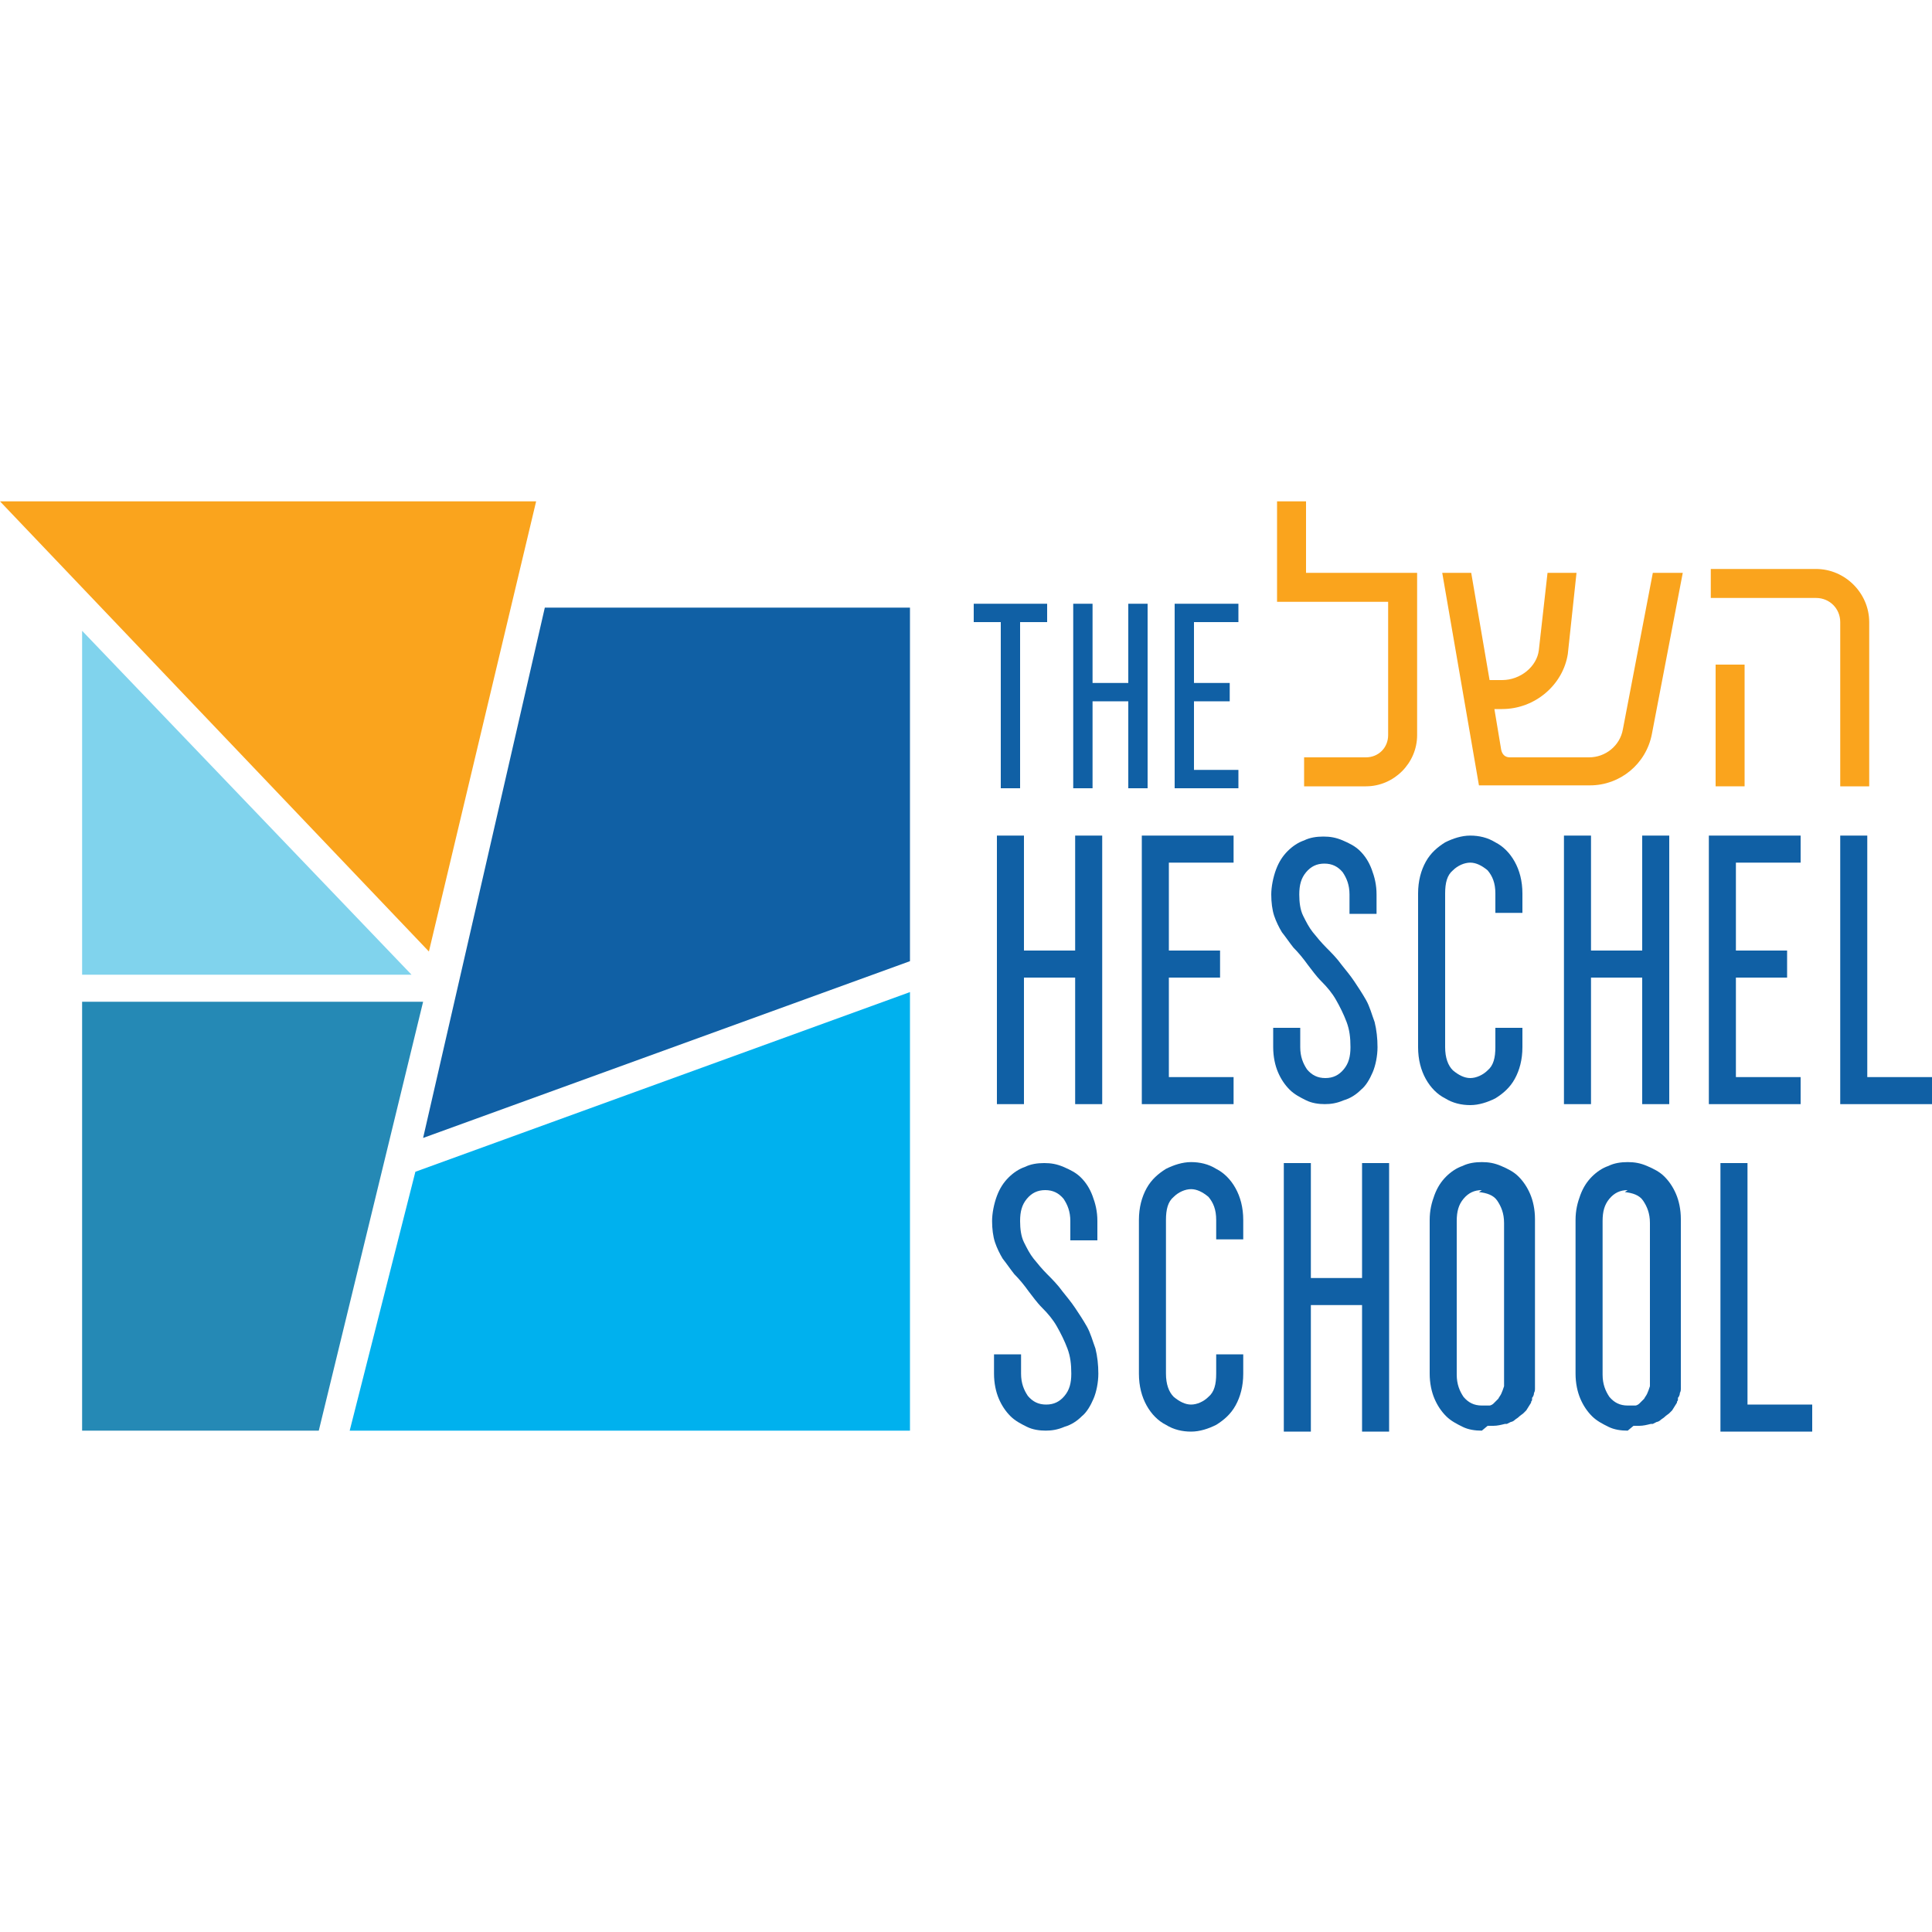 <svg xmlns="http://www.w3.org/2000/svg" id="Layer_1" viewBox="0 0 200 200"><defs><style>      .st0 {        fill: #00b1ee;      }      .st1 {        fill: #1060a5;      }      .st2 {        fill: #faa41d;      }      .st3 {        fill: #80d3ed;      }      .st4 {        fill: #faa41d;      }      .st5 {        fill: #2589b5;      }    </style></defs><g><path class="st1" d="M100.8,62.5h7.6v1.9h-2.8v17.2h-2v-17.2h-2.8v-1.9Z"></path><path class="st1" d="M116.8,72.6h-3.7v9h-2v-19.1h2v8.2h3.7v-8.2h2v19.1h-2v-9Z"></path><path class="st1" d="M121.6,62.5h6.6v1.9h-4.6v6.3h3.7v1.9h-3.7v7.1h4.6v1.9h-6.6v-19.1Z"></path></g><g><path class="st1" d="M111.3,101.2h-5.3v13.1h-2.8v-27.8h2.8v11.9h5.3v-11.9h2.8v27.8h-2.8v-13.1Z"></path><path class="st1" d="M118.2,86.5h9.5v2.8h-6.7v9.1h5.3v2.8h-5.3v10.3h6.7v2.8h-9.5v-27.8Z"></path><path class="st1" d="M137.2,114.3c-.7,0-1.4-.1-2-.4-.6-.3-1.2-.6-1.7-1.1s-.9-1.1-1.2-1.8-.5-1.6-.5-2.6v-2h2.8v2c0,1,.3,1.7.7,2.3.5.6,1.1.9,1.9.9.8,0,1.4-.3,1.9-.9.5-.6.7-1.3.7-2.3,0-1-.1-1.8-.4-2.6-.3-.8-.7-1.6-1.1-2.3-.4-.7-.9-1.3-1.5-1.9s-1-1.2-1.4-1.7c-.5-.7-1-1.3-1.5-1.8-.4-.5-.8-1.1-1.2-1.6-.3-.5-.6-1.1-.8-1.7-.2-.6-.3-1.4-.3-2.2s.2-1.8.5-2.6.7-1.4,1.2-1.9,1.1-.9,1.7-1.1c.6-.3,1.3-.4,2-.4s1.3.1,2,.4c.7.3,1.3.6,1.8,1.1.5.5.9,1.1,1.2,1.9.3.8.5,1.6.5,2.6v2h-2.8v-2c0-1-.3-1.7-.7-2.3-.5-.6-1.1-.9-1.9-.9-.8,0-1.4.3-1.9.9-.5.6-.7,1.3-.7,2.3,0,.8.1,1.6.4,2.2.3.6.6,1.2,1,1.7.4.5.9,1.1,1.4,1.6.5.5,1.1,1.1,1.6,1.8.4.5.9,1.1,1.3,1.7.4.6.8,1.2,1.2,1.9.4.7.6,1.5.9,2.3.2.8.3,1.7.3,2.6s-.2,1.9-.5,2.6c-.3.7-.7,1.4-1.2,1.8-.5.5-1.1.9-1.8,1.1-.7.3-1.3.4-2,.4Z"></path><path class="st1" d="M149.6,108.4c0,1.1.3,1.9.8,2.4.6.5,1.2.8,1.8.8s1.3-.3,1.8-.8c.6-.5.8-1.3.8-2.4v-2h2.8v2c0,1.3-.3,2.4-.8,3.3-.5.9-1.2,1.5-2,2-.8.4-1.7.7-2.6.7s-1.8-.2-2.6-.7c-.8-.4-1.5-1.1-2-2-.5-.9-.8-2-.8-3.3v-15.9c0-1.3.3-2.4.8-3.3.5-.9,1.2-1.5,2-2,.8-.4,1.7-.7,2.6-.7s1.8.2,2.6.7c.8.4,1.5,1.1,2,2,.5.9.8,2,.8,3.3v2h-2.8v-2c0-1.1-.3-1.8-.8-2.4-.6-.5-1.2-.8-1.8-.8s-1.3.3-1.8.8c-.6.5-.8,1.3-.8,2.4v15.9Z"></path><path class="st1" d="M170,101.2h-5.3v13.1h-2.8v-27.8h2.8v11.9h5.3v-11.9h2.8v27.8h-2.8v-13.1Z"></path><path class="st1" d="M176.9,86.5h9.5v2.8h-6.7v9.1h5.3v2.8h-5.3v10.3h6.7v2.8h-9.5v-27.8Z"></path><path class="st1" d="M190.5,86.5h2.8v25h6.7v2.8h-9.5v-27.8Z"></path></g><g><path class="st1" d="M108.3,148.1c-.7,0-1.4-.1-2-.4-.6-.3-1.2-.6-1.7-1.1s-.9-1.1-1.2-1.8-.5-1.6-.5-2.6v-2h2.8v2c0,1,.3,1.7.7,2.3.5.6,1.1.9,1.9.9.8,0,1.4-.3,1.9-.9.5-.6.7-1.3.7-2.3,0-1-.1-1.8-.4-2.6-.3-.8-.7-1.6-1.1-2.3-.4-.7-.9-1.3-1.5-1.9s-1-1.2-1.4-1.7c-.5-.7-1-1.3-1.5-1.8-.4-.5-.8-1.1-1.2-1.6-.3-.5-.6-1.1-.8-1.7-.2-.6-.3-1.4-.3-2.2s.2-1.8.5-2.6.7-1.4,1.2-1.9,1.1-.9,1.7-1.1c.6-.3,1.3-.4,2-.4s1.3.1,2,.4c.7.3,1.3.6,1.8,1.1.5.5.9,1.1,1.2,1.9.3.8.5,1.6.5,2.6v2h-2.8v-2c0-1-.3-1.7-.7-2.3-.5-.6-1.1-.9-1.9-.9-.8,0-1.4.3-1.9.9-.5.6-.7,1.3-.7,2.3,0,.8.1,1.6.4,2.2.3.6.6,1.2,1,1.7.4.5.9,1.1,1.4,1.6.5.5,1.1,1.1,1.6,1.8.4.5.9,1.1,1.3,1.7.4.6.8,1.2,1.2,1.9.4.7.6,1.5.9,2.3.2.8.3,1.7.3,2.6s-.2,1.9-.5,2.6c-.3.7-.7,1.4-1.2,1.8-.5.5-1.1.9-1.8,1.1-.7.3-1.3.4-2,.4Z"></path><path class="st1" d="M120.7,142.2c0,1.1.3,1.9.8,2.4.6.5,1.2.8,1.8.8s1.3-.3,1.8-.8c.6-.5.8-1.3.8-2.4v-2h2.8v2c0,1.3-.3,2.4-.8,3.3-.5.9-1.2,1.5-2,2-.8.4-1.7.7-2.6.7s-1.8-.2-2.6-.7c-.8-.4-1.5-1.1-2-2-.5-.9-.8-2-.8-3.3v-15.9c0-1.3.3-2.4.8-3.3.5-.9,1.2-1.5,2-2,.8-.4,1.7-.7,2.6-.7s1.8.2,2.6.7c.8.4,1.5,1.1,2,2,.5.9.8,2,.8,3.3v2h-2.8v-2c0-1.1-.3-1.8-.8-2.4-.6-.5-1.2-.8-1.8-.8s-1.3.3-1.8.8c-.6.5-.8,1.3-.8,2.4v15.9Z"></path><path class="st1" d="M141,135.1h-5.3v13.1h-2.8v-27.8h2.8v11.9h5.3v-11.9h2.8v27.8h-2.8v-13.1Z"></path><path class="st1" d="M153.4,148.1c-.7,0-1.4-.1-2-.4-.6-.3-1.2-.6-1.7-1.1s-.9-1.1-1.2-1.8-.5-1.6-.5-2.6v-15.9c0-1,.2-1.8.5-2.6s.7-1.4,1.2-1.9,1.1-.9,1.7-1.1c.6-.3,1.3-.4,2-.4s1.3.1,2,.4c.7.3,1.3.6,1.8,1.1.5.5.9,1.1,1.2,1.8.3.7.5,1.6.5,2.6v16.2c0,.1,0,.2,0,.3,0,0,0,.2,0,.3s0,0,0,.1c0,0,0,0,0,.1,0,0,0,.1,0,.2,0,.1,0,.3,0,.4,0,.1,0,.2-.1.4,0,.2-.1.4-.2.5,0,0,0,.2,0,.2,0,0,0,.1-.1.2,0,0,0,0,0,0s0,0,0,.1l-.5.8s0,0,0,0c0,0,0,0,0,0l-.3.3c-.1.1-.3.2-.5.4-.1.1-.3.2-.4.3s-.3.2-.4.2l-.4.2c0,0-.1,0-.2,0-.4.1-.8.2-1.2.2-.1,0-.3,0-.6,0ZM153.4,123.2c-.8,0-1.4.3-1.9.9-.5.6-.7,1.3-.7,2.3v15.9c0,1,.3,1.7.7,2.3.5.6,1.1.9,1.9.9h.3c.1,0,.3,0,.4,0h0c0,0,0,0,.1,0,.1,0,.3-.1.4-.2,0,0,0,0,0,0l.2-.2c.1-.1.2-.2.3-.3.1-.2.2-.3.3-.5.1-.2.2-.5.3-.8,0-.1,0-.2,0-.3s0,0,0-.1v-.2c0-.1,0-.2,0-.4v-15.9h0c0-1-.3-1.7-.7-2.3-.4-.6-1.1-.8-1.9-.9Z"></path><path class="st1" d="M168.5,148.1c-.7,0-1.4-.1-2-.4-.6-.3-1.2-.6-1.7-1.1s-.9-1.1-1.2-1.8-.5-1.6-.5-2.6v-15.9c0-1,.2-1.8.5-2.6s.7-1.4,1.2-1.9,1.1-.9,1.7-1.1c.6-.3,1.3-.4,2-.4s1.3.1,2,.4c.7.3,1.3.6,1.8,1.1.5.5.9,1.1,1.2,1.8.3.7.5,1.6.5,2.6v16.2c0,.1,0,.2,0,.3,0,0,0,.2,0,.3s0,0,0,.1c0,0,0,0,0,.1,0,0,0,.1,0,.2,0,.1,0,.3,0,.4,0,.1,0,.2-.1.4,0,.2-.1.4-.2.5,0,0,0,.2,0,.2,0,0,0,.1-.1.2,0,0,0,0,0,0s0,0,0,.1l-.5.8s0,0,0,0c0,0,0,0,0,0l-.3.3c-.1.1-.3.2-.5.4-.1.1-.3.2-.4.3s-.3.2-.4.2l-.4.2c0,0-.1,0-.2,0-.4.1-.8.2-1.2.2-.1,0-.3,0-.6,0ZM168.5,123.2c-.8,0-1.4.3-1.9.9-.5.6-.7,1.3-.7,2.3v15.9c0,1,.3,1.7.7,2.3.5.6,1.1.9,1.9.9h.3c.1,0,.3,0,.4,0h0c0,0,0,0,.1,0,.1,0,.3-.1.4-.2,0,0,0,0,0,0l.2-.2c.1-.1.2-.2.3-.3.1-.2.2-.3.3-.5.1-.2.2-.5.3-.8,0-.1,0-.2,0-.3s0,0,0-.1v-.2c0-.1,0-.2,0-.4v-15.9h0c0-1-.3-1.7-.7-2.3-.4-.6-1.1-.8-1.9-.9Z"></path><path class="st1" d="M178.1,120.4h2.8v25h6.7v2.8h-9.5v-27.8Z"></path></g><polygon class="st5" points="33 148.1 8.5 148.1 8.5 103.7 43.8 103.7 33 148.1"></polygon><polygon class="st0" points="43 121.3 94.2 102.7 94.2 148.1 36.2 148.1 43 121.3"></polygon><polygon class="st1" points="43.8 117.8 56.4 62.9 94.2 62.9 94.2 99.5 43.8 117.8"></polygon><polygon class="st2" points="0 51.9 55.5 51.9 44.4 98.5 0 51.9"></polygon><polygon class="st3" points="8.5 65.3 8.5 100.9 42.6 100.9 8.5 65.3"></polygon><path class="st4" d="M141.4,81.4h-6.4v-3h6.4c1.3,0,2.3-1,2.3-2.3v-13.8h-11.5v-10.4h3v7.4h11.5v16.8c0,2.9-2.4,5.3-5.3,5.3Z"></path><path class="st4" d="M193.5,81.4h-3v-17c0-1.4-1.1-2.5-2.5-2.5h-10.9v-3h10.9c3,0,5.5,2.5,5.5,5.5v17Z"></path><rect class="st4" x="177.6" y="68.8" width="3" height="12.6"></rect><path class="st4" d="M171.1,59.3l-3.1,16.2c-.3,1.7-1.8,2.9-3.5,2.9h-8.2c-.5,0-.8-.3-.9-.8l-.7-4.2h.8c3.4,0,6.3-2.5,6.8-5.7l.9-8.4h-3l-.9,8c-.2,1.7-1.9,3.1-3.8,3.1h-1.3l-1.9-11.1h-3l3.8,22h11.5c3.1,0,5.8-2.2,6.4-5.3l3.2-16.7h-3Z"></path></svg>